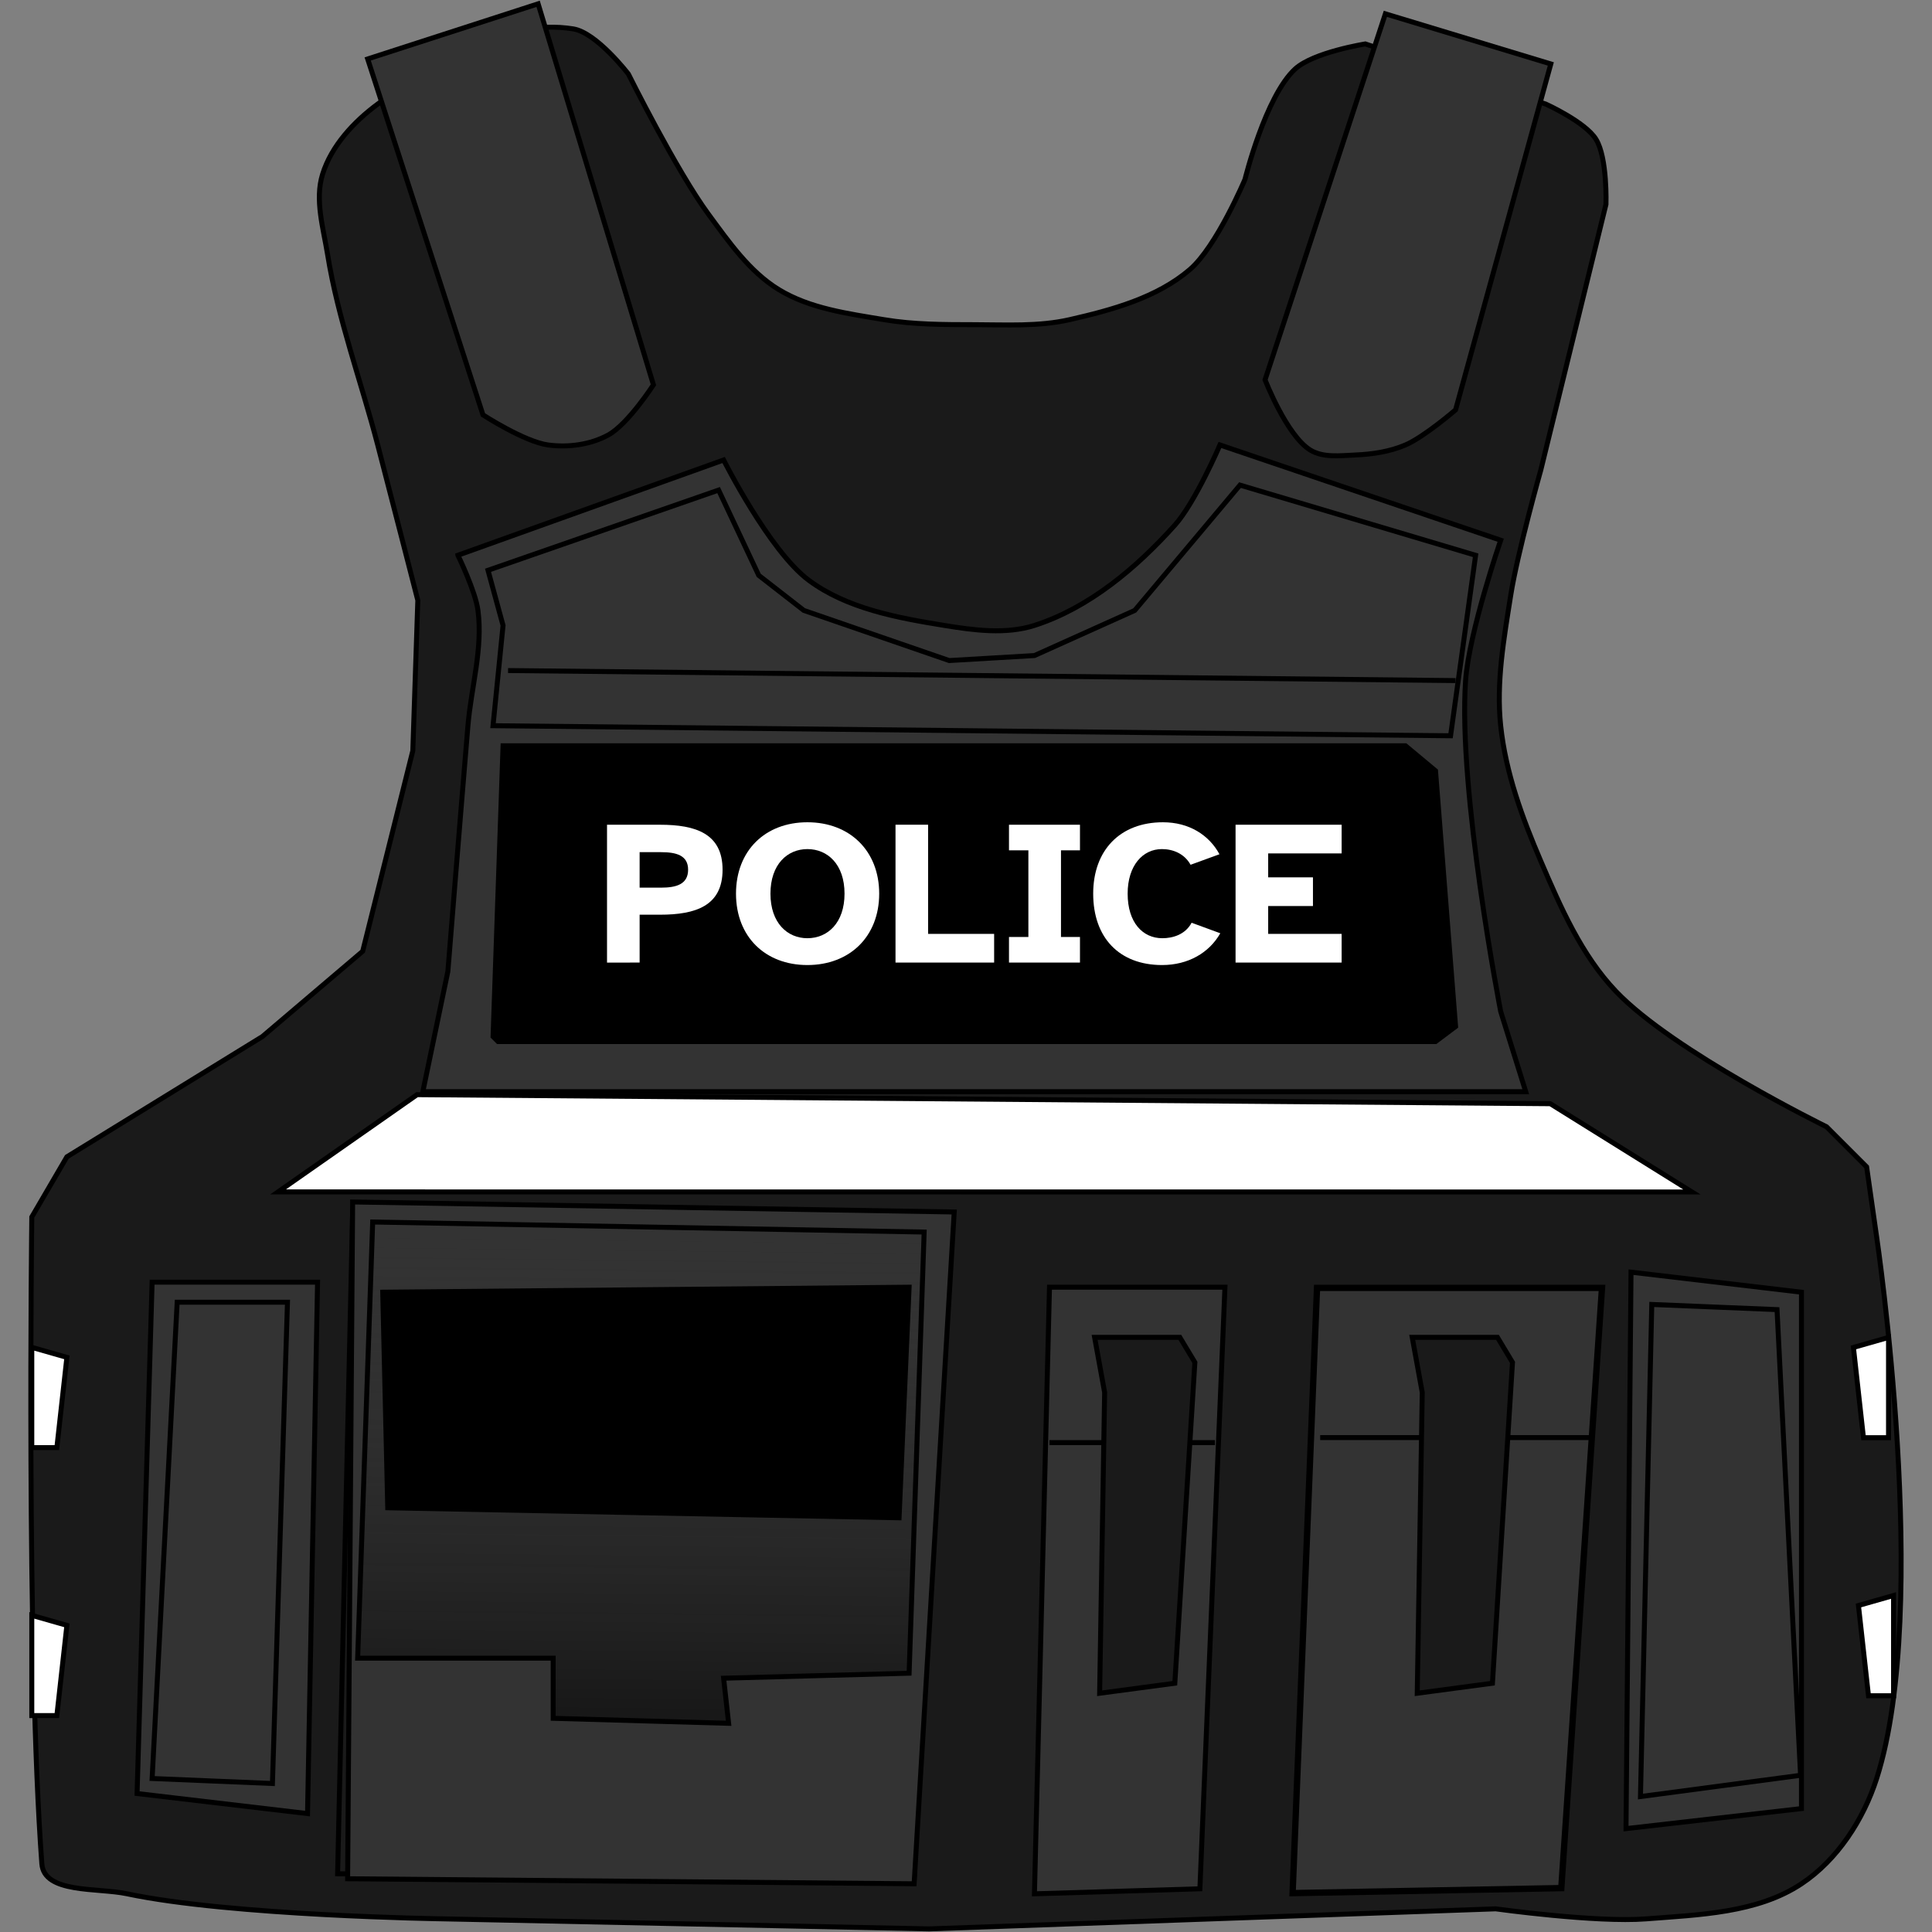 <?xml version="1.0" encoding="UTF-8" standalone="no"?>
<!-- Created with Inkscape (http://www.inkscape.org/) -->

<svg
   xmlns:dc="http://purl.org/dc/elements/1.1/"
   xmlns:cc="http://creativecommons.org/ns#"
   xmlns:rdf="http://www.w3.org/1999/02/22-rdf-syntax-ns#"
   xmlns:svg="http://www.w3.org/2000/svg"
   xmlns="http://www.w3.org/2000/svg"
   xmlns:xlink="http://www.w3.org/1999/xlink"
   xmlns:sodipodi="http://sodipodi.sourceforge.net/DTD/sodipodi-0.dtd"
   xmlns:inkscape="http://www.inkscape.org/namespaces/inkscape"
   width="103mm"
   height="103mm"
   viewBox="0 0 103 103"
   version="1.1"
   id="svg8"
   inkscape:version="0.91 r13725"
   sodipodi:docname="policejni_vesta.svg">
  <rect x="0" y="0" width="103" height="103" fill="#808080" stroke="none"/>
  <title
     id="title922">Police Vest</title>
  <defs
     id="defs2">
    <linearGradient
       inkscape:collect="always"
       id="linearGradient889">
      <stop
         style="stop-color:#181818;stop-opacity:1"
         offset="0"
         id="stop885" />
      <stop
         style="stop-color:#333333;stop-opacity:0;"
         offset="1"
         id="stop887" />
    </linearGradient>
    <linearGradient
       inkscape:collect="always"
       xlink:href="#linearGradient889"
       id="linearGradient891"
       x1="99.287"
       y1="222.166"
       x2="99.561"
       y2="196.24"
       gradientUnits="userSpaceOnUse" />
  </defs>
  <sodipodi:namedview
     id="base"
     pagecolor="#ffffff"
     bordercolor="#666666"
     borderopacity="1.0"
     inkscape:pageopacity="0.0"
     inkscape:pageshadow="2"
     inkscape:zoom="0.98994949"
     inkscape:cx="-24.073822"
     inkscape:cy="240.28182"
     inkscape:document-units="mm"
     inkscape:current-layer="layer1"
     showgrid="false"
     inkscape:snap-global="false"
     inkscape:window-width="1600"
     inkscape:window-height="1137"
     inkscape:window-x="-8"
     inkscape:window-y="-8"
     inkscape:window-maximized="1" />
  <g
     inkscape:label="Layer 1"
     inkscape:groupmode="layer"
     id="layer1"
     transform="translate(-64.495,-130.789)">
    <g
       id="g3372"
       transform="translate(1.511,-0.034)">
      <path
         sodipodi:nodetypes="ssssccccccsscccssscccssssccsccscsssssscss"
         inkscape:connector-curvature="0"
         id="path21"
         d="m 83.121,136.371 c -1.276,0.942 -2.469,2.227 -2.94,3.742 -0.424,1.364 0.04,2.866 0.267,4.276 0.557,3.456 1.79,6.769 2.673,10.156 0.719,2.76 2.138,8.285 2.138,8.285 l -0.267,8.018 -2.673,10.691 -5.345,4.544 -10.424,6.414 -1.871,3.207 c 0,0 -0.297,23.276 0.535,34.478 0.119,1.602 2.973,1.27 4.544,1.604 5.508,1.17 16.838,1.336 16.838,1.336 l 25.925,0.535 30.201,-1.069 c 0,0 5.348,0.743 8.018,0.535 2.823,-0.22 5.927,-0.304 8.285,-1.871 1.915,-1.272 3.307,-3.423 4.009,-5.613 2.936,-9.163 0,-28.865 0,-28.865 l -0.535,-3.742 -2.138,-2.138 c 0,0 -8.156,-3.996 -11.225,-7.216 -1.845,-1.936 -2.954,-4.492 -4.009,-6.949 -0.99,-2.305 -1.874,-4.721 -2.138,-7.216 -0.245,-2.31 0.173,-4.654 0.535,-6.949 0.356,-2.263 1.604,-6.682 1.604,-6.682 l 3.475,-14.165 c 0,0 0.084,-2.479 -0.535,-3.474 -0.574,-0.923 -2.673,-1.871 -2.673,-1.871 l -9.622,-3.207 c 0,0 -2.767,0.44 -3.742,1.336 -1.585,1.457 -2.673,5.88 -2.673,5.88 0,0 -1.513,3.588 -2.94,4.811 -1.759,1.507 -4.156,2.159 -6.414,2.673 -1.653,0.376 -3.383,0.27 -5.078,0.267 -1.606,-0.002 -3.227,-4.6e-4 -4.811,-0.267 -1.919,-0.323 -3.953,-0.588 -5.613,-1.604 -1.559,-0.954 -2.657,-2.537 -3.742,-4.009 -1.704,-2.313 -4.276,-7.484 -4.276,-7.484 0,0 -1.69,-2.205 -2.94,-2.405 -3.676,-0.59 -7.429,1.798 -10.424,4.009 z"
         style="fill:#1a1a1a;stroke:#000000;stroke-width:0.265px;stroke-linecap:butt;stroke-linejoin:miter;stroke-opacity:1" />
      <path
         sodipodi:nodetypes="cccsscc"
         inkscape:connector-curvature="0"
         id="path23"
         d="m 82.586,133.966 9.087,-2.94 6.147,20.312 c 0,0 -1.354,2.096 -2.405,2.673 -0.95,0.521 -2.133,0.679 -3.207,0.535 -1.264,-0.17 -3.475,-1.604 -3.475,-1.604 z"
         style="fill:#333333;stroke:#000000;stroke-width:0.265px;stroke-linecap:butt;stroke-linejoin:miter;stroke-opacity:1" />
      <path
         sodipodi:nodetypes="ccsssccc"
         inkscape:connector-curvature="0"
         id="path25"
         d="m 136.842,131.56 -6.414,19.511 c 0,0 1.145,2.96 2.405,3.742 0.686,0.425 1.599,0.302 2.405,0.267 0.908,-0.039 1.837,-0.177 2.673,-0.535 1,-0.428 2.673,-1.871 2.673,-1.871 l 5.078,-18.442 z"
         style="fill:#333333;stroke:#000000;stroke-width:0.265px;stroke-linecap:butt;stroke-linejoin:miter;stroke-opacity:1" />
      <path
         sodipodi:nodetypes="ccssssccsccccssc"
         inkscape:connector-curvature="0"
         id="path27"
         d="m 87.397,160.425 14.165,-5.078 c 0,0 2.439,4.854 4.544,6.414 2.037,1.51 4.713,1.999 7.216,2.405 1.583,0.257 3.284,0.489 4.811,0 2.919,-0.936 5.436,-3.064 7.484,-5.345 1.092,-1.217 2.405,-4.276 2.405,-4.276 l 14.967,5.078 c 0,0 -1.692,4.918 -1.871,7.484 -0.412,5.899 1.871,17.64 1.871,17.64 l 1.336,4.276 -58.799,0 1.336,-6.414 c 0,0 0.701,-8.732 1.069,-13.096 0.173,-2.05 0.803,-4.108 0.535,-6.147 -0.136,-1.034 -1.069,-2.94 -1.069,-2.94 z"
         style="fill:#333333;stroke:#000000;stroke-width:0.265px;stroke-linecap:butt;stroke-linejoin:miter;stroke-opacity:1" />
      <path
         inkscape:connector-curvature="0"
         id="path29"
         d="m 89.803,170.582 48.109,0 1.604,1.336 1.069,13.631 -1.069,0.802 -49.979,0 -0.267,-0.267 z"
         style="fill:#000000;stroke:#000000;stroke-width:0.265px;stroke-linecap:butt;stroke-linejoin:miter;stroke-opacity:1" />
      <path
         sodipodi:nodetypes="ccccc"
         inkscape:connector-curvature="0"
         id="path50"
         d="m 85.219,189.183 -7.411,5.183 75.378,0.004 -7.551,-4.705 z"
         style="fill:#ffffff;stroke:#000000;stroke-width:0.265px;stroke-linecap:butt;stroke-linejoin:miter;stroke-opacity:1" />
      <path
         inkscape:connector-curvature="0"
         id="path52"
         d="m 71.094,199.179 8.82,0 -0.535,28.331 -9.087,-1.069 z"
         style="fill:#333333;stroke:#000000;stroke-width:0.265px;stroke-linecap:butt;stroke-linejoin:miter;stroke-opacity:1" />
      <path
         inkscape:connector-curvature="0"
         id="path54"
         d="m 77.508,225.906 0.802,-25.658 -5.88,0 -1.336,25.391 z"
         style="fill:#333333;stroke:#000000;stroke-width:0.265px;stroke-linecap:butt;stroke-linejoin:miter;stroke-opacity:1" />
      <path
         inkscape:connector-curvature="0"
         id="path56"
         d="m 159.025,199.714 0,27.529 -9.354,1.069 0.267,-29.667 z"
         style="fill:#333333;stroke:#000000;stroke-width:0.265px;stroke-linecap:butt;stroke-linejoin:miter;stroke-opacity:1" />
      <path
         sodipodi:nodetypes="ccccc"
         inkscape:connector-curvature="0"
         id="path58"
         d="m 151.045,200.367 6.677,0.275 1.255,24.826 -8.536,1.134 z"
         style="fill:#333333;stroke:#000000;stroke-width:0.265px;stroke-linecap:butt;stroke-linejoin:miter;stroke-opacity:1" />
      <path
         inkscape:connector-curvature="0"
         id="path60"
         d="m 81.784,195.438 31.271,0.802 -1.336,34.745 -30.736,-0.267 z"
         style="fill:none;stroke:#000000;stroke-width:0.265px;stroke-linecap:butt;stroke-linejoin:miter;stroke-opacity:1" />
      <path
         inkscape:connector-curvature="0"
         id="path78"
         d="m 81.517,230.984 0.267,-36.081 32.072,0.535 -2.138,35.814 z"
         style="fill:#333333;stroke:#000000;stroke-width:0.265px;stroke-linecap:butt;stroke-linejoin:miter;stroke-opacity:1" />
      <path
         inkscape:connector-curvature="0"
         id="path62"
         d="m 112.253,196.507 -29.4,-0.535 -0.802,23.252 10.424,0 0,3.207 9.354,0.267 -0.267,-2.405 9.889,-0.267 z"
         style="fill:url(#linearGradient891);fill-opacity:1;stroke:#000000;stroke-width:0.265px;stroke-linecap:butt;stroke-linejoin:miter;stroke-opacity:1" />
      <path
         inkscape:connector-curvature="0"
         id="path64"
         d="m 83.388,199.714 28.063,-0.267 -0.535,12.294 -27.261,-0.535 z"
         style="fill:#000000;stroke:#000000;stroke-width:0.265px;stroke-linecap:butt;stroke-linejoin:miter;stroke-opacity:1" />
      <path
         inkscape:connector-curvature="0"
         id="path66"
         d="m 126.953,231.519 1.336,-32.072 -9.354,0 -0.802,32.34 z"
         style="fill:#333333;stroke:#000000;stroke-width:0.265px;stroke-linecap:butt;stroke-linejoin:miter;stroke-opacity:1" />
      <path
         inkscape:connector-curvature="0"
         id="path68"
         d="M 121.608,203.188 Z"
         style="fill:none;stroke:#000000;stroke-width:0.265px;stroke-linecap:butt;stroke-linejoin:miter;stroke-opacity:1" />
      <path
         inkscape:connector-curvature="0"
         id="path962"
         d="m 118.935,207.732 8.82,0"
         style="fill:none;stroke:#000000;stroke-width:0.265px;stroke-linecap:butt;stroke-linejoin:miter;stroke-opacity:1" />
      <path
         inkscape:connector-curvature="0"
         id="path70"
         d="m 121.608,221.095 4.009,-0.535 1.069,-17.105 -0.802,-1.336 -4.544,0 0.535,2.94 z"
         style="fill:#1a1a1a;stroke:#000000;stroke-width:0.265px;stroke-linecap:butt;stroke-linejoin:miter;stroke-opacity:1" />
      <path
         style="fill:#333333;stroke:#000000;stroke-width:0.337px;stroke-linecap:butt;stroke-linejoin:miter;stroke-opacity:1"
         d="m 146.221,231.483 2.17,-31.999 -15.193,0 -1.302,32.266 z"
         id="path72"
         inkscape:connector-curvature="0" />
      <path
         inkscape:connector-curvature="0"
         id="path964"
         d="m 133.367,207.465 14.433,0"
         style="fill:none;stroke:#000000;stroke-width:0.265px;stroke-linecap:butt;stroke-linejoin:miter;stroke-opacity:1" />
      <path
         style="fill:#1a1a1a;stroke:#000000;stroke-width:0.265px;stroke-linecap:butt;stroke-linejoin:miter;stroke-opacity:1"
         d="m 138.541,221.095 4.009,-0.535 1.069,-17.105 -0.802,-1.336 -4.544,0 0.535,2.94 z"
         id="path74"
         inkscape:connector-curvature="0" />
      <path
         inkscape:connector-curvature="0"
         id="path76"
         d="m 64.679,202.654 0,5.345 1.336,0 0.535,-4.811 z"
         style="fill:#ffffff;stroke:#000000;stroke-width:0.265px;stroke-linecap:butt;stroke-linejoin:miter;stroke-opacity:1" />
      <path
         style="fill:#ffffff;stroke:#000000;stroke-width:0.265px;stroke-linecap:butt;stroke-linejoin:miter;stroke-opacity:1"
         d="m 64.679,216.941 0,5.345 1.336,0 0.535,-4.811 z"
         id="path893"
         inkscape:connector-curvature="0" />
      <path
         inkscape:connector-curvature="0"
         id="path895"
         d="m 163.934,215.883 0,5.345 -1.336,0 -0.535,-4.811 z"
         style="fill:#ffffff;stroke:#000000;stroke-width:0.265px;stroke-linecap:butt;stroke-linejoin:miter;stroke-opacity:1" />
      <path
         style="fill:#ffffff;stroke:#000000;stroke-width:0.265px;stroke-linecap:butt;stroke-linejoin:miter;stroke-opacity:1"
         d="m 163.666,202.125 0,5.345 -1.336,0 -0.535,-4.811 z"
         id="path897"
         inkscape:connector-curvature="0" />
      <g
         id="text901"
         style="font-style:normal;font-variant:normal;font-weight:bold;font-stretch:normal;font-size:11.001px;line-height:1.25;font-family:'Atkinson Hyperlegible';-inkscape-font-specification:'Atkinson Hyperlegible Bold';text-align:center;letter-spacing:0px;word-spacing:0px;text-anchor:middle;fill:#ffffff;stroke-width:0.458"
         aria-label="POLICE">
        <path
           id="path41"
           style="font-style:normal;font-variant:normal;font-weight:bold;font-stretch:normal;font-family:'Atkinson Hyperlegible';-inkscape-font-specification:'Atkinson Hyperlegible Bold';fill:#ffffff;stroke-width:0.458"
           d="m 97.084,182.14 0,-2.552 1.089,0 c 1.903,0 3.333,-0.473 3.333,-2.398 0,-1.925 -1.43,-2.398 -3.333,-2.398 l -2.827,0 0,7.349 z m 0,-5.886 1.144,0 c 0.803,0 1.441,0.165 1.441,0.935 0,0.781 -0.638,0.957 -1.441,0.957 l -1.144,0 z"
           inkscape:connector-curvature="0" />
        <path
           id="path43"
           style="font-style:normal;font-variant:normal;font-weight:bold;font-stretch:normal;font-family:'Atkinson Hyperlegible';-inkscape-font-specification:'Atkinson Hyperlegible Bold';fill:#ffffff;stroke-width:0.458"
           d="m 102.222,178.466 c 0,2.288 1.551,3.806 3.806,3.806 2.255,0 3.828,-1.518 3.828,-3.806 0,-2.288 -1.573,-3.806 -3.828,-3.806 -2.255,0 -3.806,1.518 -3.806,3.806 z m 1.837,0 c 0,-1.562 0.902,-2.376 1.969,-2.376 1.078,0 1.98,0.814 1.98,2.376 0,1.562 -0.902,2.376 -1.98,2.376 -1.067,0 -1.969,-0.814 -1.969,-2.376 z"
           inkscape:connector-curvature="0" />
        <path
           id="path45"
           style="font-style:normal;font-variant:normal;font-weight:bold;font-stretch:normal;font-family:'Atkinson Hyperlegible';-inkscape-font-specification:'Atkinson Hyperlegible Bold';fill:#ffffff;stroke-width:0.458"
           d="m 112.464,180.611 0,-5.82 -1.738,0 0,7.349 5.258,0 0,-1.529 z"
           inkscape:connector-curvature="0" />
        <path
           id="path47"
           style="font-style:normal;font-variant:normal;font-weight:bold;font-stretch:normal;font-family:'Atkinson Hyperlegible';-inkscape-font-specification:'Atkinson Hyperlegible Bold';fill:#ffffff;stroke-width:0.458"
           d="m 117.81,176.156 0,4.62 -1.034,0 0,1.364 3.784,0 0,-1.364 -1.012,0 0,-4.62 1.012,0 0,-1.364 -3.784,0 0,1.364 z"
           inkscape:connector-curvature="0" />
        <path
           id="path49"
           style="font-style:normal;font-variant:normal;font-weight:bold;font-stretch:normal;font-family:'Atkinson Hyperlegible';-inkscape-font-specification:'Atkinson Hyperlegible Bold';fill:#ffffff;stroke-width:0.458"
           d="m 124.939,182.272 c 1.386,0 2.508,-0.649 3.102,-1.694 l -1.529,-0.561 c -0.341,0.638 -1.012,0.825 -1.562,0.825 -1.045,0 -1.848,-0.836 -1.848,-2.376 0,-1.496 0.803,-2.376 1.826,-2.376 0.594,0 1.199,0.242 1.529,0.836 l 1.54,-0.561 c -0.561,-1.034 -1.628,-1.705 -3.014,-1.705 -2.277,0 -3.718,1.485 -3.718,3.806 0,2.343 1.386,3.806 3.674,3.806 z"
           inkscape:connector-curvature="0" />
        <path
           id="path51"
           style="font-style:normal;font-variant:normal;font-weight:bold;font-stretch:normal;font-family:'Atkinson Hyperlegible';-inkscape-font-specification:'Atkinson Hyperlegible Bold';fill:#ffffff;stroke-width:0.458"
           d="m 128.855,182.14 5.655,0 0,-1.529 -3.916,0 0,-1.485 2.387,0 0,-1.529 -2.387,0 0,-1.276 3.916,0 0,-1.529 -5.655,0 z"
           inkscape:connector-curvature="0" />
      </g>
      <path
         sodipodi:nodetypes="ccccccccccccc"
         inkscape:connector-curvature="0"
         id="path958"
         d="m 89.268,169.512 0.535,-5.345 -0.802,-2.94 12.294,-4.276 2.138,4.544 2.405,1.871 7.751,2.673 4.544,-0.267 5.345,-2.405 5.613,-6.682 12.562,3.742 -1.336,9.622 z"
         style="fill:none;stroke:#000000;stroke-width:0.265px;stroke-linecap:butt;stroke-linejoin:miter;stroke-opacity:1" />
      <path
         inkscape:connector-curvature="0"
         id="path960"
         d="m 90.07,166.572 50.514,0.535"
         style="fill:none;stroke:#000000;stroke-width:0.265px;stroke-linecap:butt;stroke-linejoin:miter;stroke-opacity:1" />
    </g>
  </g>
</svg>
